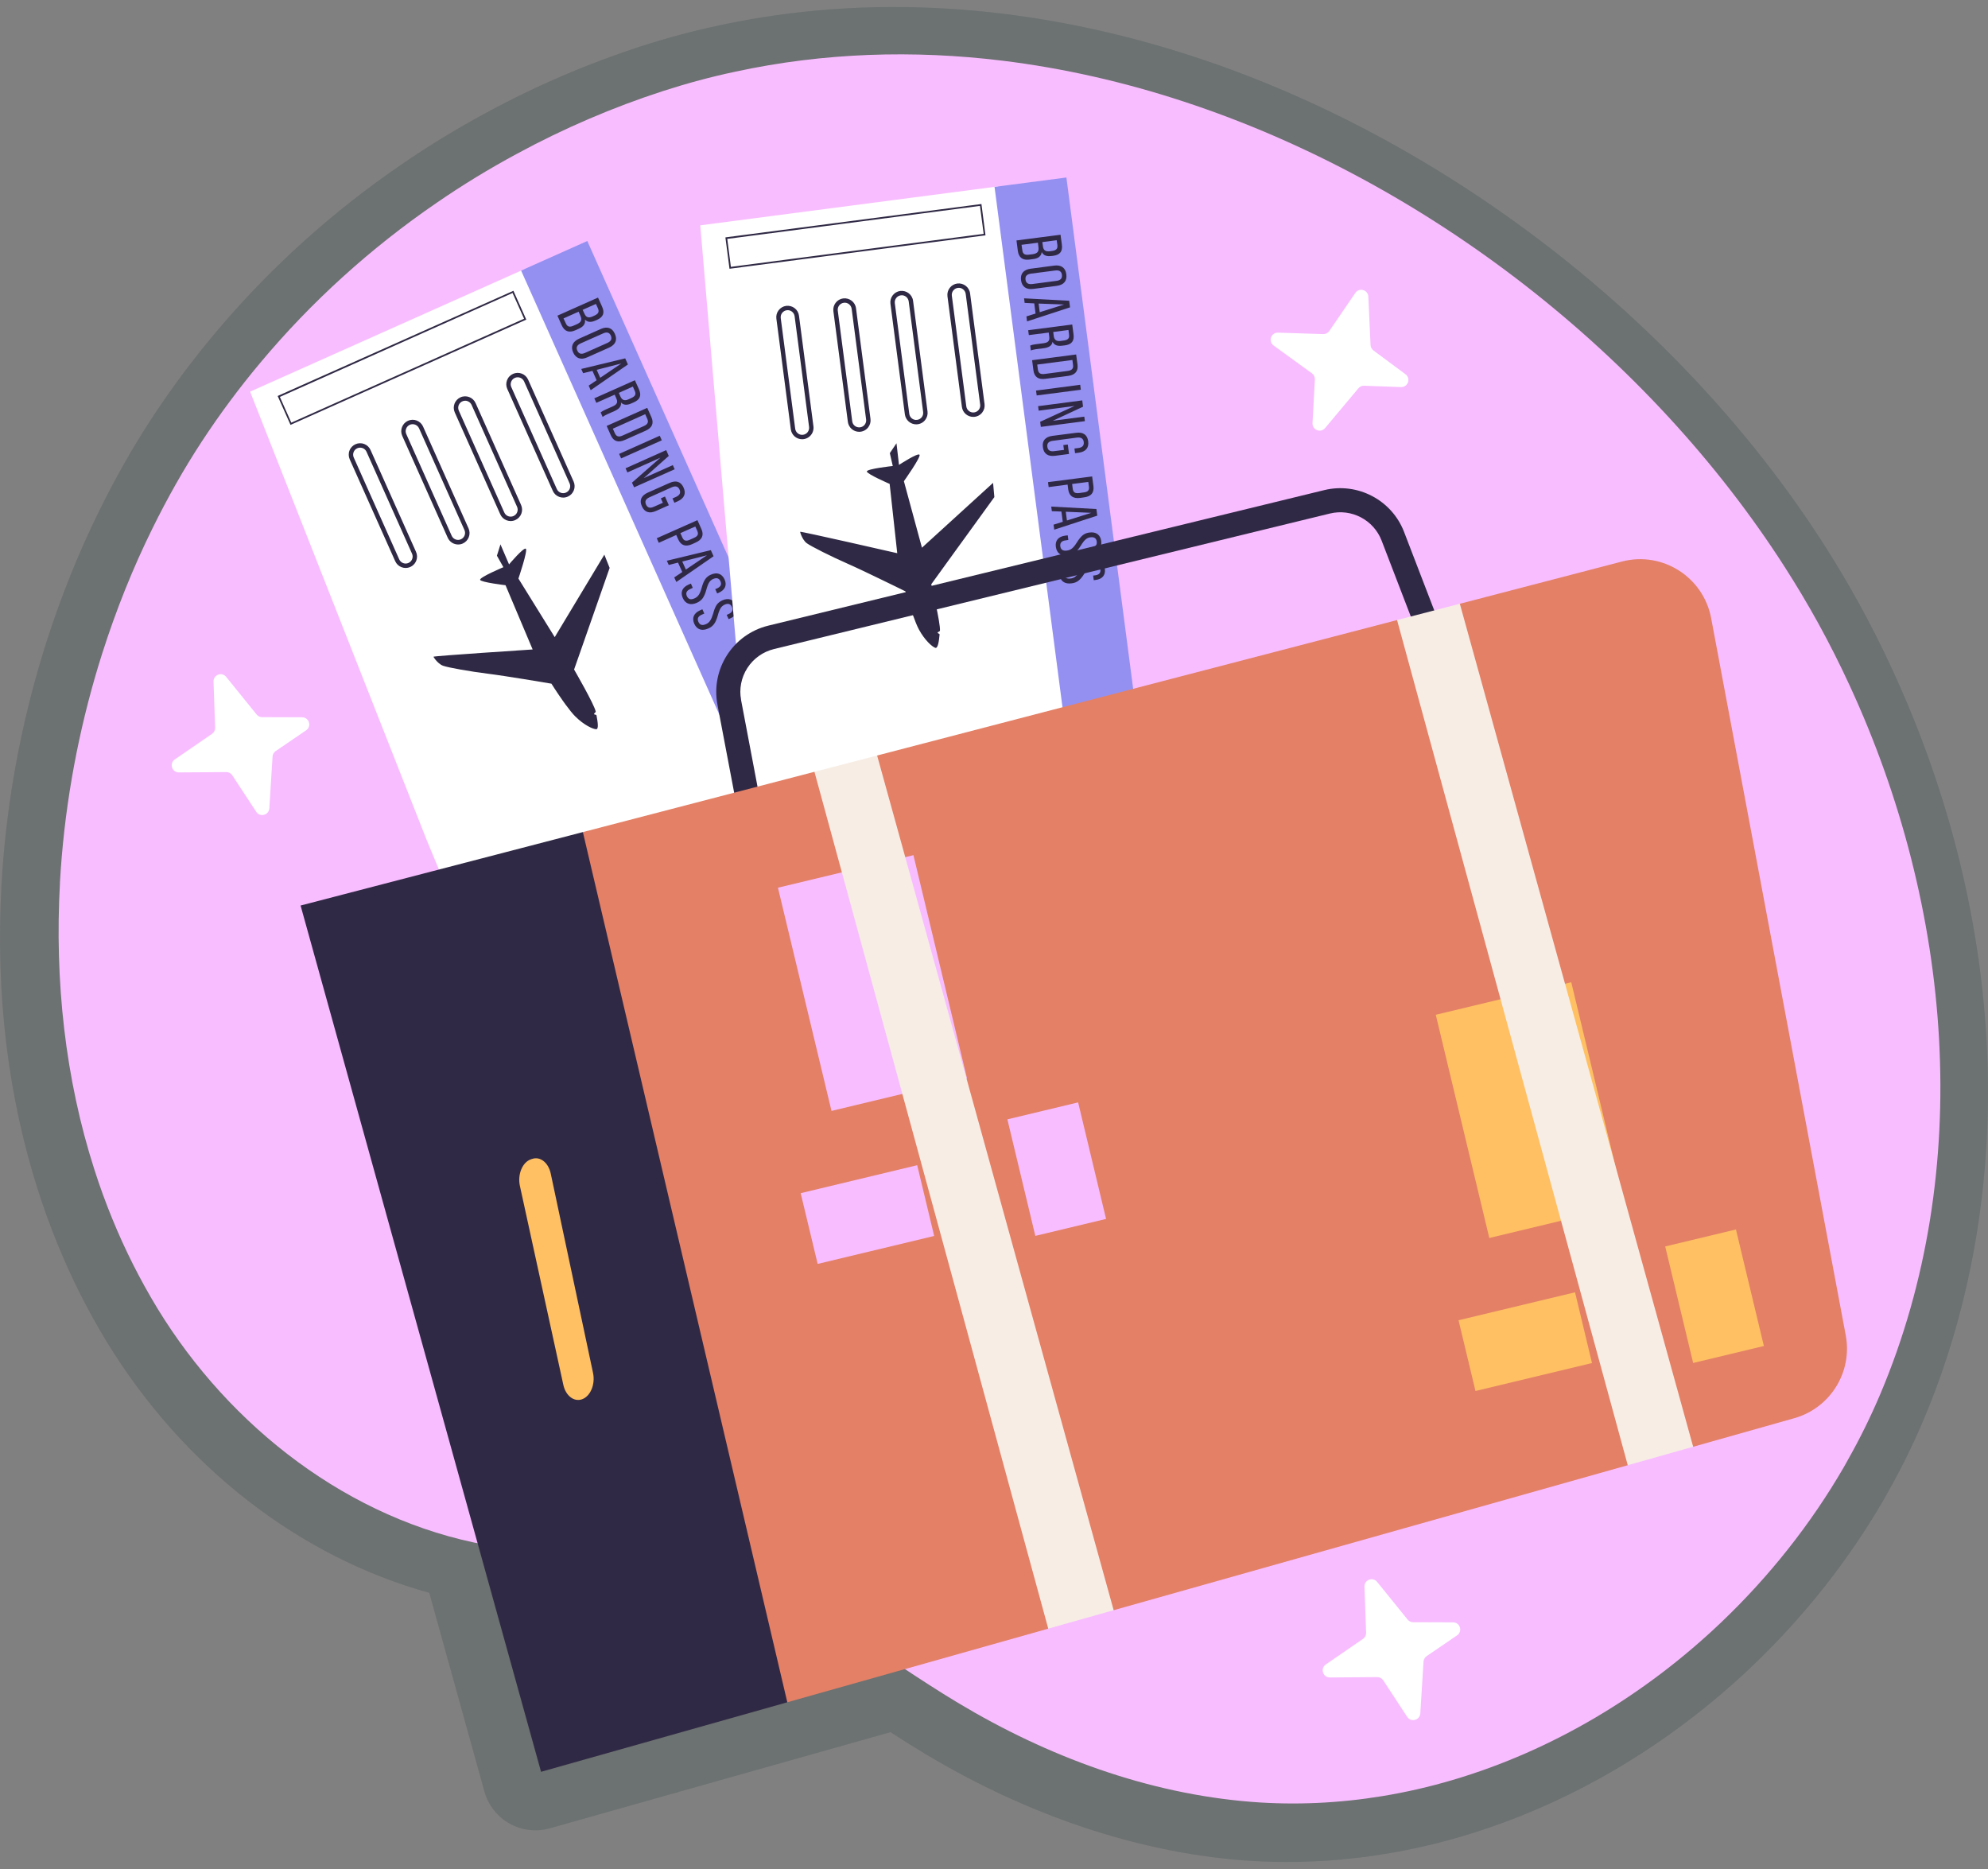 <svg width="100" height="94" viewBox="0 0 100 94" fill="none" xmlns="http://www.w3.org/2000/svg">
<rect x="0" y="0" width="100" height="94" fill="#808080" stroke="none"/>
<path d="M64.749 93.648C63.986 93.648 63.215 93.618 62.459 93.559C57.178 93.142 51.67 91.29 46.529 88.205C45.944 87.852 45.365 87.49 44.792 87.118L27.655 91.954C27.318 92.049 26.965 92.077 26.617 92.035C26.269 91.994 25.932 91.884 25.627 91.712C25.321 91.54 25.053 91.31 24.837 91.034C24.62 90.758 24.461 90.442 24.367 90.104L21.592 80.11C15.053 78.3 9.204 73.767 5.362 67.474C4.413 65.91 3.589 64.274 2.898 62.581C2.539 61.707 2.216 60.82 1.929 59.92C0.406 55.185 -0.221 50.037 0.069 44.627C0.069 44.591 0.071 44.554 0.073 44.518C0.277 40.853 0.905 37.175 1.941 33.587L1.957 33.531C2.074 33.13 2.196 32.73 2.322 32.331C3.067 29.998 3.971 27.751 5.007 25.659C5.813 24.022 6.699 22.464 7.636 21.032C8.598 19.566 9.644 18.157 10.771 16.813C13.475 13.576 16.639 10.707 20.172 8.287C21.554 7.336 22.987 6.461 24.464 5.667C26.953 4.317 29.561 3.198 32.255 2.324C33.587 1.896 34.9 1.545 36.162 1.279C39.001 0.665 41.969 0.352 44.97 0.352C46.777 0.352 48.626 0.466 50.464 0.691C53.669 1.084 56.908 1.814 60.09 2.86C72.723 7.005 84.549 16.159 91.724 27.348C92.352 28.326 92.947 29.325 93.509 30.343C94.103 31.422 94.658 32.521 95.172 33.64C101.005 46.243 101.58 60.023 96.747 71.439C96.24 72.634 95.668 73.799 95.032 74.931C94.976 75.036 94.919 75.137 94.861 75.239L94.771 75.4C92.987 78.478 90.753 81.306 88.129 83.807C83.901 87.833 78.857 90.79 73.541 92.358C72.273 92.733 70.983 93.028 69.677 93.242C68.049 93.511 66.401 93.646 64.75 93.648L64.749 93.648Z" fill="#6C7171"/>
<path d="M33.36 4.576C34.563 4.189 35.773 3.86 36.994 3.604C41.424 2.645 45.948 2.505 50.425 3.052C53.502 3.43 56.556 4.126 59.543 5.108C71.858 9.148 83.005 17.957 89.767 28.504C90.363 29.431 90.928 30.379 91.461 31.344C92.023 32.366 92.549 33.408 93.037 34.468C98.203 45.631 99.358 58.834 94.58 70.121C94.108 71.234 93.574 72.32 92.98 73.373C92.906 73.515 92.828 73.647 92.751 73.785C91.084 76.663 88.989 79.3 86.577 81.598C82.733 85.259 78.081 88.046 73.072 89.523C71.911 89.867 70.729 90.138 69.534 90.334C67.373 90.689 65.167 90.797 62.951 90.624C57.725 90.211 52.678 88.338 48.184 85.641C44.331 83.329 40.764 80.37 36.447 79.135C32.575 78.035 28.437 78.426 24.476 77.706C17.587 76.454 11.568 71.782 7.919 65.805C7.044 64.364 6.284 62.856 5.647 61.295C5.315 60.486 5.016 59.664 4.75 58.831C3.277 54.251 2.743 49.311 3.017 44.389L3.015 44.385C3.21 40.882 3.816 37.393 4.783 34.044C4.9 33.647 5.015 33.256 5.141 32.866C5.837 30.684 6.682 28.569 7.677 26.559C8.422 25.048 9.246 23.587 10.148 22.209C11.052 20.83 12.036 19.506 13.095 18.243C15.66 15.173 18.656 12.466 21.96 10.203C23.264 9.305 24.616 8.48 26.011 7.73C28.359 6.456 30.819 5.4 33.36 4.576Z" fill="#F8BDFF"/>
<path d="M45.215 55.95L29.809 62.339L21.459 42.238L12.581 19.697L26.373 13.538L36.377 35.625L45.215 55.95Z" fill="white"/>
<path d="M29.542 12.121L48.462 54.498L45.133 55.984L26.213 13.608L29.542 12.121Z" fill="#9490F1"/>
<path d="M30.285 15.419L30.081 14.966L28.04 15.876L28.253 16.355C28.391 16.666 28.622 16.754 28.937 16.613L29.114 16.533C29.349 16.431 29.456 16.28 29.425 16.085L29.433 16.08C29.558 16.209 29.722 16.222 29.944 16.125L30.028 16.089C30.343 15.947 30.432 15.743 30.285 15.419ZM29.017 16.306L28.843 16.382C28.648 16.47 28.533 16.43 28.462 16.262L28.346 16.014L29.105 15.676L29.194 15.88C29.287 16.089 29.238 16.204 29.017 16.306ZM29.904 15.872L29.797 15.92C29.598 16.005 29.478 15.96 29.398 15.774L29.309 15.583L29.975 15.286L30.077 15.508C30.152 15.681 30.099 15.783 29.904 15.872ZM30.929 16.79C30.796 16.488 30.543 16.4 30.219 16.546L29.128 17.034C28.804 17.181 28.697 17.425 28.83 17.726C28.968 18.028 29.221 18.117 29.544 17.97L30.64 17.482C30.964 17.336 31.066 17.092 30.929 16.79ZM30.552 17.247L29.429 17.748C29.238 17.833 29.11 17.793 29.039 17.633C28.968 17.473 29.026 17.353 29.212 17.269L30.339 16.768C30.525 16.683 30.654 16.719 30.725 16.879C30.796 17.043 30.738 17.163 30.552 17.247ZM31.448 18.023L29.238 18.556L29.332 18.769L29.802 18.653L30.011 19.124L29.611 19.394L29.713 19.625L31.586 18.33L31.448 18.023ZM30.192 19L30.015 18.6L31.253 18.281L30.192 19ZM32.136 19.567L31.936 19.124L29.895 20.033L29.997 20.26L30.92 19.851L31 20.033C31.088 20.229 31.044 20.339 30.826 20.437L30.449 20.605C30.338 20.654 30.263 20.699 30.214 20.743L30.316 20.974C30.36 20.929 30.44 20.885 30.551 20.832L30.915 20.672C31.128 20.574 31.239 20.45 31.239 20.299C31.239 20.282 31.239 20.259 31.235 20.242C31.359 20.375 31.527 20.392 31.754 20.291L31.878 20.237C32.198 20.096 32.282 19.892 32.136 19.567ZM31.754 20.02L31.608 20.087C31.413 20.171 31.293 20.127 31.208 19.94L31.128 19.759L31.834 19.443L31.927 19.656C32.007 19.829 31.954 19.931 31.754 20.02ZM32.766 20.978L32.557 20.513L30.516 21.422L30.725 21.892C30.862 22.198 31.097 22.278 31.426 22.128L32.477 21.662C32.806 21.515 32.903 21.285 32.766 20.978ZM32.389 21.427L31.315 21.906C31.12 21.994 31.004 21.955 30.929 21.79L30.827 21.56L32.455 20.832L32.557 21.063C32.633 21.227 32.584 21.338 32.389 21.427ZM33.187 21.915L31.142 22.829L31.244 23.055L33.289 22.146L33.187 21.915ZM33.844 23.392L32.384 24.044L33.64 22.931L33.511 22.638L31.466 23.552L31.559 23.761L33.218 23.02L31.79 24.275L31.896 24.51L33.937 23.601L33.844 23.392ZM34.385 24.523C34.252 24.222 34.004 24.142 33.68 24.288L32.584 24.776C32.256 24.923 32.149 25.162 32.287 25.46C32.42 25.766 32.668 25.846 32.997 25.699L33.644 25.411L33.449 24.972L33.241 25.065L33.343 25.287L32.881 25.491C32.695 25.575 32.566 25.535 32.495 25.375C32.424 25.215 32.482 25.096 32.668 25.011L33.795 24.506C33.982 24.426 34.11 24.461 34.181 24.621C34.252 24.781 34.194 24.905 34.008 24.989L33.826 25.069L33.924 25.286L34.093 25.211C34.416 25.065 34.523 24.825 34.385 24.523ZM35.281 26.605L35.082 26.161L33.036 27.07L33.138 27.301L34.017 26.906L34.115 27.128C34.252 27.434 34.487 27.514 34.816 27.368L34.989 27.288C35.321 27.141 35.419 26.915 35.281 26.605ZM34.904 27.053L34.7 27.146C34.505 27.234 34.398 27.199 34.323 27.035L34.225 26.813L34.975 26.48L35.073 26.698C35.148 26.862 35.104 26.968 34.904 27.053ZM35.756 27.669L33.542 28.202L33.64 28.415L34.106 28.295L34.319 28.77L33.915 29.041L34.021 29.271L35.894 27.976L35.756 27.669ZM34.501 28.645L34.319 28.242L35.561 27.927L34.501 28.645ZM36.448 29.142C36.315 28.85 36.062 28.765 35.756 28.903C35.644 28.95 35.548 29.026 35.477 29.125C35.41 29.222 35.348 29.369 35.295 29.559C35.251 29.724 35.202 29.843 35.148 29.919C35.095 29.998 35.02 30.06 34.931 30.096C34.749 30.181 34.625 30.141 34.55 29.981C34.483 29.826 34.536 29.706 34.718 29.626L34.847 29.564L34.754 29.351L34.638 29.4C34.319 29.542 34.212 29.782 34.346 30.079C34.478 30.372 34.736 30.46 35.051 30.318C35.175 30.261 35.273 30.19 35.344 30.092C35.415 29.994 35.477 29.852 35.53 29.662C35.574 29.493 35.623 29.369 35.672 29.293C35.721 29.213 35.787 29.156 35.872 29.12C36.049 29.041 36.173 29.081 36.24 29.236C36.311 29.391 36.253 29.506 36.076 29.591L35.978 29.631L36.076 29.848L36.156 29.812C36.471 29.67 36.577 29.435 36.448 29.142ZM37.025 30.433C36.896 30.145 36.639 30.056 36.333 30.194C36.218 30.247 36.124 30.318 36.053 30.416C35.987 30.513 35.925 30.66 35.876 30.851C35.827 31.015 35.778 31.134 35.725 31.21C35.676 31.29 35.605 31.352 35.508 31.392C35.326 31.472 35.202 31.436 35.131 31.276C35.059 31.116 35.113 30.997 35.295 30.917L35.428 30.859L35.33 30.642L35.215 30.695C34.9 30.837 34.794 31.077 34.922 31.37C35.055 31.667 35.312 31.751 35.627 31.609C35.756 31.556 35.849 31.48 35.92 31.383C35.991 31.29 36.053 31.143 36.107 30.952C36.151 30.784 36.2 30.664 36.249 30.584C36.297 30.509 36.367 30.449 36.448 30.411C36.626 30.331 36.75 30.371 36.816 30.527C36.887 30.682 36.83 30.802 36.652 30.881L36.554 30.926L36.652 31.139L36.732 31.103C37.047 30.966 37.154 30.726 37.025 30.433ZM44.068 44.581C44.066 44.586 44.063 44.59 44.059 44.594C44.056 44.598 44.051 44.601 44.046 44.604L43.581 44.812C43.575 44.814 43.57 44.815 43.565 44.815C43.559 44.816 43.553 44.815 43.548 44.813C43.543 44.811 43.538 44.808 43.534 44.804C43.53 44.8 43.527 44.795 43.525 44.79C43.522 44.785 43.521 44.78 43.521 44.774C43.521 44.769 43.522 44.763 43.524 44.758C43.526 44.753 43.529 44.748 43.532 44.744C43.536 44.74 43.541 44.736 43.546 44.734L44.011 44.526C44.017 44.524 44.022 44.523 44.028 44.523C44.033 44.522 44.039 44.523 44.044 44.525C44.049 44.527 44.054 44.53 44.058 44.534C44.062 44.538 44.065 44.542 44.068 44.547C44.072 44.558 44.072 44.57 44.068 44.581ZM27.974 51.686L27.06 52.095C27.038 52.108 27.029 52.13 27.038 52.152C27.046 52.175 27.073 52.183 27.091 52.175L28.009 51.766C28.019 51.761 28.027 51.754 28.032 51.744C28.036 51.733 28.036 51.72 28.032 51.709C28.023 51.686 27.996 51.677 27.974 51.686ZM29.806 50.87L28.892 51.278C28.87 51.287 28.861 51.314 28.87 51.336C28.879 51.358 28.906 51.367 28.923 51.358L29.842 50.945C29.851 50.94 29.859 50.933 29.864 50.923C29.866 50.918 29.867 50.913 29.867 50.908C29.867 50.902 29.866 50.897 29.864 50.892C29.851 50.87 29.828 50.861 29.806 50.87ZM31.639 50.054L30.721 50.462C30.703 50.471 30.694 50.493 30.703 50.515C30.712 50.537 30.734 50.546 30.756 50.537L31.674 50.129C31.684 50.124 31.692 50.116 31.697 50.107C31.701 50.098 31.701 50.084 31.697 50.071C31.683 50.054 31.661 50.04 31.639 50.054ZM33.525 49.255C33.516 49.233 33.493 49.224 33.471 49.233L32.553 49.641C32.531 49.65 32.522 49.676 32.531 49.699C32.544 49.721 32.566 49.73 32.588 49.721L33.507 49.313C33.517 49.307 33.525 49.297 33.529 49.286C33.529 49.277 33.529 49.264 33.525 49.255ZM35.304 48.416L34.385 48.825C34.363 48.833 34.354 48.86 34.363 48.882C34.376 48.9 34.399 48.913 34.421 48.9L35.335 48.492C35.348 48.487 35.357 48.478 35.357 48.469C35.359 48.465 35.36 48.459 35.36 48.454C35.36 48.449 35.359 48.443 35.357 48.438C35.348 48.416 35.321 48.407 35.304 48.416ZM37.136 47.596L36.218 48.008C36.196 48.017 36.187 48.039 36.196 48.062C36.204 48.084 36.231 48.093 36.253 48.084L37.167 47.675C37.18 47.671 37.185 47.662 37.189 47.653C37.194 47.642 37.194 47.629 37.189 47.618C37.181 47.596 37.154 47.587 37.136 47.596ZM38.964 46.779L38.05 47.187C38.028 47.196 38.019 47.223 38.028 47.245C38.037 47.267 38.063 47.276 38.086 47.267L39 46.859C39.013 46.85 39.017 46.846 39.022 46.833C39.024 46.828 39.025 46.822 39.025 46.817C39.025 46.812 39.024 46.806 39.022 46.801C39.013 46.779 38.986 46.77 38.964 46.779ZM40.797 45.963L40.681 46.012L39.883 46.371C39.86 46.38 39.852 46.407 39.86 46.429C39.869 46.446 39.896 46.46 39.918 46.446L40.717 46.092L40.832 46.038C40.842 46.033 40.849 46.025 40.854 46.016C40.859 46.007 40.859 45.994 40.854 45.98C40.846 45.963 40.819 45.954 40.797 45.963ZM42.629 45.142L41.715 45.555C41.693 45.563 41.684 45.586 41.693 45.608C41.702 45.63 41.728 45.639 41.75 45.63L42.664 45.222C42.674 45.217 42.682 45.209 42.687 45.2C42.691 45.188 42.691 45.176 42.687 45.164C42.678 45.142 42.651 45.133 42.629 45.142ZM25.826 14.625L14.002 19.9L13.967 19.918L14.614 21.369L26.434 16.093L26.474 16.076L25.826 14.625ZM14.654 21.258L14.078 19.963L25.782 14.736L26.363 16.031L14.654 21.258ZM38.778 43.629L26.958 48.909L26.918 48.927L27.566 50.377L39.386 45.097L39.425 45.084L38.778 43.629ZM27.61 50.267L27.029 48.971L38.733 43.744L39.315 45.04L27.61 50.267ZM28.33 25.026C28.261 25.026 28.191 25.014 28.125 24.988C28.054 24.961 27.99 24.921 27.935 24.869C27.88 24.817 27.836 24.754 27.806 24.685L25.517 19.56C25.486 19.492 25.469 19.418 25.467 19.342C25.465 19.267 25.478 19.192 25.505 19.122C25.532 19.051 25.572 18.986 25.624 18.932C25.676 18.877 25.738 18.833 25.807 18.803C25.876 18.772 25.95 18.755 26.026 18.753C26.101 18.751 26.176 18.764 26.246 18.791C26.317 18.818 26.381 18.858 26.436 18.91C26.49 18.962 26.534 19.024 26.565 19.093L28.854 24.218C28.916 24.358 28.921 24.514 28.866 24.657C28.839 24.727 28.798 24.792 28.747 24.847C28.695 24.901 28.632 24.945 28.563 24.976C28.489 25.009 28.409 25.026 28.33 25.026ZM26.041 18.975C25.992 18.975 25.944 18.985 25.898 19.005C25.812 19.043 25.746 19.113 25.712 19.201C25.696 19.244 25.688 19.29 25.689 19.336C25.69 19.383 25.701 19.428 25.72 19.47L28.009 24.595C28.047 24.681 28.116 24.747 28.204 24.781C28.292 24.814 28.388 24.812 28.473 24.773C28.559 24.735 28.625 24.666 28.659 24.577C28.675 24.534 28.683 24.488 28.682 24.442C28.681 24.396 28.67 24.35 28.651 24.308L26.363 19.183C26.344 19.141 26.317 19.102 26.283 19.071C26.25 19.039 26.21 19.014 26.167 18.998C26.127 18.983 26.084 18.975 26.041 18.975ZM25.688 26.206C25.619 26.206 25.55 26.193 25.483 26.168C25.412 26.141 25.348 26.1 25.293 26.049C25.238 25.997 25.194 25.934 25.164 25.865L22.875 20.74C22.746 20.451 22.877 20.111 23.165 19.982C23.454 19.853 23.794 19.984 23.923 20.272L26.212 25.398C26.274 25.538 26.279 25.694 26.224 25.837C26.197 25.907 26.157 25.972 26.105 26.026C26.053 26.081 25.991 26.125 25.922 26.155C25.848 26.189 25.769 26.206 25.688 26.206ZM23.399 20.154C23.34 20.154 23.282 20.169 23.231 20.198C23.18 20.226 23.136 20.266 23.104 20.315C23.072 20.365 23.053 20.421 23.049 20.48C23.044 20.538 23.054 20.597 23.078 20.65L25.367 25.775C25.405 25.861 25.474 25.927 25.562 25.961C25.65 25.994 25.745 25.992 25.831 25.953C25.917 25.915 25.983 25.845 26.017 25.757C26.033 25.714 26.041 25.668 26.04 25.622C26.039 25.576 26.028 25.53 26.009 25.488L23.721 20.362C23.693 20.3 23.647 20.248 23.59 20.211C23.533 20.174 23.467 20.154 23.399 20.154ZM23.047 27.385C22.936 27.385 22.828 27.353 22.734 27.293C22.641 27.232 22.567 27.146 22.522 27.045H22.522L20.233 21.92C20.171 21.781 20.167 21.623 20.222 21.481C20.276 21.339 20.385 21.224 20.523 21.162C20.662 21.1 20.82 21.096 20.962 21.15C21.104 21.205 21.219 21.313 21.281 21.452L23.57 26.577C23.632 26.716 23.636 26.874 23.581 27.016C23.527 27.158 23.419 27.273 23.28 27.335C23.207 27.368 23.127 27.385 23.047 27.385ZM22.725 26.955C22.764 27.038 22.835 27.101 22.921 27.133C23.007 27.164 23.102 27.161 23.186 27.123C23.27 27.086 23.335 27.017 23.369 26.932C23.403 26.847 23.403 26.752 23.367 26.667L21.079 21.542C21.041 21.457 20.97 21.391 20.883 21.357C20.796 21.324 20.699 21.327 20.614 21.364C20.529 21.403 20.462 21.473 20.429 21.56C20.395 21.647 20.398 21.744 20.436 21.829L22.725 26.955ZM20.404 28.565C20.335 28.565 20.266 28.553 20.199 28.527C20.129 28.5 20.064 28.46 20.009 28.408C19.955 28.356 19.911 28.294 19.88 28.225L17.591 23.1C17.561 23.031 17.544 22.957 17.542 22.881C17.54 22.806 17.552 22.731 17.58 22.661C17.606 22.59 17.647 22.526 17.699 22.471C17.75 22.416 17.813 22.372 17.882 22.342C17.95 22.311 18.025 22.294 18.1 22.292C18.175 22.29 18.25 22.302 18.321 22.329C18.391 22.357 18.456 22.397 18.51 22.449C18.565 22.501 18.609 22.563 18.639 22.632L20.928 27.757C20.99 27.897 20.995 28.053 20.94 28.196C20.898 28.305 20.825 28.398 20.729 28.464C20.634 28.53 20.52 28.565 20.404 28.565ZM18.115 22.514C18.067 22.514 18.018 22.524 17.972 22.545C17.886 22.583 17.82 22.652 17.787 22.74C17.77 22.783 17.762 22.829 17.764 22.876C17.765 22.922 17.775 22.967 17.794 23.01L20.083 28.135C20.121 28.22 20.191 28.286 20.279 28.32C20.367 28.354 20.462 28.351 20.548 28.312C20.634 28.274 20.7 28.205 20.733 28.117C20.75 28.073 20.758 28.027 20.757 27.981C20.755 27.935 20.745 27.889 20.726 27.847L18.437 22.722C18.418 22.68 18.392 22.642 18.358 22.61C18.324 22.578 18.285 22.553 18.242 22.537C18.201 22.522 18.159 22.514 18.115 22.514ZM41.497 55.075L39.209 49.95C39.158 49.837 39.155 49.71 39.199 49.595C39.243 49.481 39.33 49.388 39.443 49.338C39.498 49.313 39.558 49.3 39.619 49.298C39.679 49.296 39.74 49.307 39.797 49.328C39.853 49.35 39.905 49.383 39.95 49.425C39.994 49.467 40.029 49.517 40.054 49.572L42.343 54.697C42.368 54.753 42.383 54.813 42.385 54.874C42.387 54.936 42.377 54.997 42.355 55.054C42.334 55.111 42.301 55.164 42.259 55.209C42.217 55.253 42.167 55.289 42.111 55.314C42.055 55.339 41.995 55.352 41.933 55.354C41.872 55.355 41.811 55.345 41.754 55.322C41.697 55.3 41.645 55.267 41.601 55.224C41.557 55.182 41.522 55.131 41.497 55.075ZM38.855 56.254L36.567 51.129C36.522 51.018 36.522 50.894 36.567 50.782C36.611 50.671 36.698 50.581 36.807 50.532C36.917 50.484 37.041 50.479 37.154 50.52C37.267 50.561 37.359 50.644 37.412 50.752L39.701 55.877C39.726 55.932 39.739 55.992 39.741 56.053C39.743 56.114 39.732 56.174 39.711 56.231C39.689 56.288 39.656 56.34 39.614 56.384C39.572 56.428 39.523 56.464 39.467 56.488C39.411 56.513 39.352 56.527 39.291 56.528C39.23 56.53 39.169 56.52 39.113 56.498C39.056 56.476 39.004 56.444 38.96 56.402C38.916 56.36 38.88 56.31 38.855 56.254ZM36.213 57.434L33.925 52.309C33.875 52.197 33.871 52.069 33.915 51.955C33.959 51.84 34.047 51.748 34.159 51.697C34.214 51.673 34.274 51.659 34.335 51.657C34.396 51.656 34.456 51.666 34.513 51.688C34.57 51.71 34.622 51.742 34.666 51.784C34.71 51.826 34.745 51.876 34.77 51.931L37.059 57.057C37.084 57.112 37.097 57.172 37.099 57.233C37.1 57.294 37.09 57.354 37.068 57.411C37.047 57.468 37.014 57.52 36.972 57.564C36.93 57.608 36.88 57.644 36.825 57.668C36.713 57.718 36.585 57.722 36.471 57.678C36.356 57.634 36.264 57.546 36.213 57.434ZM33.572 58.614L31.283 53.489C31.233 53.376 31.229 53.249 31.273 53.134C31.317 53.02 31.405 52.927 31.517 52.877C31.629 52.827 31.756 52.824 31.871 52.867C31.986 52.911 32.078 52.999 32.129 53.111L34.417 58.236C34.467 58.348 34.471 58.476 34.427 58.59C34.383 58.705 34.295 58.798 34.183 58.848C34.071 58.898 33.944 58.901 33.829 58.857C33.714 58.813 33.622 58.726 33.572 58.614ZM29.984 36.676C29.814 36.667 29.373 36.465 28.936 36.031C28.796 35.891 28.622 35.671 28.45 35.436L28.45 35.437C28.445 35.43 28.441 35.423 28.436 35.417C28.391 35.355 28.346 35.293 28.303 35.232C28.299 35.225 28.294 35.218 28.289 35.212C27.991 34.788 27.738 34.385 27.738 34.385C27.738 34.385 27.364 34.321 26.86 34.239C26.695 34.211 26.515 34.182 26.33 34.152C26.023 34.102 25.715 34.054 25.408 34.007C25.223 33.979 25.048 33.953 24.891 33.931C24.77 33.913 24.66 33.899 24.565 33.887C23.654 33.774 22.543 33.576 22.288 33.484C22.129 33.426 21.984 33.279 21.895 33.167C21.841 33.099 21.808 33.045 21.804 33.03C21.794 32.99 26.793 32.664 26.793 32.664L25.429 29.433C25.429 29.433 24.194 29.288 24.151 29.163C24.109 29.037 25.322 28.526 25.322 28.526L24.996 27.948L25.174 27.378L25.479 28.089L25.606 28.385L25.607 28.384C25.638 28.347 26.337 27.523 26.449 27.597C26.563 27.673 26.078 29.099 26.078 29.099L27.904 32.044L30.4 27.896L30.475 28.085L30.666 28.563L29.803 31.031L29.626 31.536L29.317 32.42L29.148 32.902L28.878 33.673C28.878 33.673 29.889 35.418 29.966 35.785L29.967 35.788C29.974 35.821 29.874 35.88 29.881 35.916C29.886 35.941 29.998 35.943 30.003 35.97C30.067 36.305 30.128 36.684 29.984 36.676Z" fill="#302945"/>
<path d="M56.126 55.405L39.536 57.121L37.284 35.472L35.225 11.333L50.202 9.376L53.471 33.401L56.126 55.405Z" fill="white"/>
<path d="M53.642 8.927L59.652 54.944L56.037 55.416L50.027 9.399L53.642 8.927Z" fill="#9490F1"/>
<path d="M53.413 12.297L53.347 11.806L51.131 12.093L51.198 12.613C51.241 12.95 51.437 13.101 51.779 13.055L51.972 13.03C52.227 12.999 52.372 12.885 52.398 12.689L52.408 12.687C52.49 12.846 52.644 12.906 52.884 12.876L52.975 12.866C53.318 12.82 53.461 12.65 53.413 12.297ZM51.944 12.785L51.756 12.808C51.544 12.837 51.444 12.766 51.425 12.584L51.385 12.313L52.209 12.207L52.236 12.428C52.265 12.654 52.185 12.75 51.944 12.785ZM52.918 12.622L52.802 12.638C52.587 12.662 52.484 12.585 52.461 12.384L52.431 12.176L53.153 12.081L53.188 12.323C53.211 12.51 53.131 12.593 52.918 12.622ZM53.638 13.795C53.596 13.468 53.379 13.311 53.027 13.358L51.842 13.514C51.49 13.561 51.318 13.765 51.359 14.092C51.404 14.421 51.621 14.578 51.974 14.53L53.163 14.376C53.516 14.328 53.683 14.124 53.638 13.795ZM53.146 14.125L51.926 14.285C51.72 14.311 51.608 14.236 51.585 14.062C51.563 13.889 51.653 13.791 51.855 13.763L53.078 13.605C53.281 13.578 53.394 13.649 53.416 13.822C53.438 13.999 53.348 14.098 53.146 14.125ZM53.782 15.126L51.513 15.004L51.541 15.234L52.025 15.258L52.09 15.769L51.63 15.914L51.662 16.164L53.826 15.458L53.782 15.126ZM52.3 15.702L52.244 15.268L53.522 15.316L52.3 15.702ZM53.999 16.802L53.935 16.32L51.719 16.608L51.752 16.854L52.753 16.726L52.778 16.924C52.807 17.136 52.733 17.23 52.497 17.261L52.087 17.315C51.967 17.33 51.882 17.351 51.822 17.379L51.854 17.629C51.91 17.599 51.999 17.58 52.12 17.561L52.515 17.512C52.747 17.479 52.888 17.392 52.932 17.247C52.937 17.23 52.943 17.209 52.944 17.191C53.025 17.354 53.181 17.419 53.427 17.386L53.561 17.371C53.908 17.326 54.047 17.154 53.999 16.802ZM53.505 17.126L53.345 17.148C53.134 17.173 53.032 17.096 53.004 16.894L52.98 16.697L53.746 16.596L53.774 16.827C53.801 17.016 53.721 17.099 53.505 17.126ZM54.2 18.334L54.133 17.828L51.917 18.116L51.983 18.626C52.027 18.959 52.229 19.103 52.587 19.052L53.728 18.906C54.084 18.86 54.244 18.667 54.2 18.334ZM53.71 18.655L52.544 18.808C52.332 18.837 52.233 18.765 52.207 18.587L52.175 18.336L53.944 18.105L53.975 18.355C54.001 18.534 53.923 18.626 53.71 18.655ZM54.336 19.352L52.114 19.643L52.148 19.889L54.368 19.602L54.336 19.352ZM54.542 20.955L52.957 21.163L54.479 20.455L54.439 20.137L52.218 20.428L52.248 20.655L54.05 20.419L52.322 21.214L52.356 21.47L54.572 21.182L54.542 20.955ZM54.738 22.194C54.696 21.867 54.481 21.719 54.129 21.767L52.939 21.921C52.583 21.968 52.412 22.167 52.459 22.491C52.499 22.822 52.714 22.97 53.071 22.924L53.774 22.832L53.712 22.356L53.486 22.385L53.52 22.627L53.02 22.691C52.817 22.718 52.705 22.643 52.683 22.47C52.66 22.297 52.75 22.198 52.953 22.171L54.177 22.008C54.379 21.985 54.492 22.056 54.514 22.229C54.537 22.403 54.446 22.505 54.243 22.533L54.046 22.557L54.077 22.793L54.261 22.769C54.612 22.722 54.783 22.523 54.738 22.194ZM55.001 24.445L54.937 23.962L52.717 24.249L52.749 24.499L53.703 24.372L53.733 24.612C53.778 24.945 53.98 25.089 54.337 25.042L54.526 25.015C54.886 24.97 55.044 24.782 55.001 24.445ZM54.512 24.766L54.289 24.797C54.077 24.826 53.985 24.762 53.96 24.583L53.93 24.342L54.743 24.238L54.775 24.474C54.8 24.653 54.727 24.742 54.512 24.766ZM55.151 25.601L52.878 25.478L52.91 25.71L53.391 25.728L53.459 26.244L52.995 26.388L53.031 26.639L55.196 25.933L55.151 25.601ZM53.669 26.177L53.611 25.738L54.891 25.792L53.669 26.177ZM55.394 27.21C55.35 26.892 55.131 26.738 54.799 26.783C54.678 26.795 54.564 26.841 54.468 26.915C54.376 26.99 54.274 27.112 54.169 27.28C54.079 27.424 53.998 27.525 53.926 27.582C53.852 27.644 53.762 27.681 53.666 27.69C53.468 27.719 53.361 27.645 53.334 27.471C53.315 27.303 53.4 27.203 53.597 27.179L53.738 27.156L53.71 26.925L53.585 26.939C53.239 26.984 53.068 27.183 53.111 27.506C53.154 27.825 53.376 27.983 53.718 27.937C53.853 27.917 53.967 27.877 54.063 27.804C54.159 27.731 54.259 27.613 54.365 27.445C54.456 27.296 54.538 27.191 54.606 27.133C54.676 27.07 54.756 27.034 54.847 27.024C55.04 26.998 55.148 27.072 55.167 27.24C55.191 27.409 55.102 27.503 54.908 27.533L54.803 27.543L54.835 27.78L54.921 27.769C55.264 27.723 55.433 27.528 55.394 27.21ZM55.577 28.612C55.536 28.299 55.315 28.141 54.982 28.185C54.856 28.203 54.747 28.244 54.651 28.317C54.559 28.392 54.458 28.515 54.357 28.683C54.263 28.827 54.182 28.927 54.109 28.984C54.04 29.047 53.954 29.086 53.849 29.096C53.652 29.121 53.543 29.052 53.52 28.878C53.498 28.705 53.583 28.605 53.781 28.581L53.925 28.564L53.893 28.327L53.767 28.345C53.425 28.391 53.254 28.59 53.294 28.908C53.336 29.23 53.559 29.385 53.901 29.339C54.04 29.325 54.151 29.279 54.247 29.206C54.341 29.137 54.443 29.014 54.548 28.847C54.639 28.698 54.72 28.597 54.79 28.534C54.858 28.476 54.941 28.438 55.03 28.426C55.223 28.4 55.331 28.474 55.35 28.642C55.374 28.811 55.285 28.909 55.092 28.935L54.985 28.949L55.018 29.181L55.105 29.17C55.446 29.129 55.617 28.93 55.577 28.612ZM58.279 44.183C58.276 44.187 58.272 44.191 58.267 44.194C58.262 44.196 58.257 44.198 58.252 44.199L57.746 44.265C57.735 44.266 57.725 44.262 57.717 44.255C57.708 44.248 57.703 44.239 57.701 44.228C57.7 44.217 57.703 44.206 57.709 44.198C57.715 44.189 57.724 44.183 57.735 44.181L58.24 44.114C58.252 44.113 58.263 44.116 58.272 44.123C58.281 44.13 58.287 44.14 58.288 44.151C58.289 44.163 58.286 44.174 58.279 44.183ZM40.825 46.389L39.832 46.518C39.807 46.525 39.792 46.543 39.795 46.567C39.797 46.591 39.82 46.607 39.839 46.604L40.836 46.475C40.847 46.473 40.856 46.468 40.864 46.46C40.871 46.451 40.875 46.439 40.874 46.426C40.872 46.402 40.849 46.386 40.825 46.389ZM42.814 46.13L41.822 46.26C41.798 46.262 41.782 46.285 41.784 46.309C41.786 46.333 41.809 46.349 41.829 46.346L42.827 46.213C42.837 46.211 42.847 46.206 42.854 46.198C42.858 46.194 42.861 46.189 42.862 46.184C42.864 46.179 42.864 46.173 42.863 46.168C42.857 46.143 42.838 46.128 42.814 46.13ZM44.804 45.872L43.807 46.001C43.787 46.004 43.773 46.023 43.775 46.047C43.777 46.07 43.796 46.085 43.819 46.083L44.816 45.955C44.827 45.953 44.836 45.947 44.844 45.94C44.851 45.932 44.854 45.92 44.854 45.906C44.846 45.885 44.829 45.866 44.804 45.872ZM46.839 45.646C46.837 45.622 46.818 45.608 46.794 45.61L45.797 45.738C45.774 45.74 45.758 45.763 45.76 45.787C45.766 45.812 45.785 45.827 45.809 45.825L46.805 45.696C46.817 45.694 46.828 45.687 46.834 45.677C46.838 45.667 46.84 45.657 46.839 45.646ZM48.784 45.352L47.787 45.48C47.763 45.482 47.747 45.505 47.749 45.529C47.757 45.55 47.774 45.569 47.799 45.562L48.792 45.433C48.806 45.432 48.817 45.426 48.819 45.418C48.823 45.414 48.826 45.409 48.827 45.404C48.829 45.399 48.829 45.394 48.828 45.388C48.826 45.364 48.803 45.348 48.784 45.352ZM50.775 45.089L49.776 45.222C49.753 45.224 49.738 45.243 49.74 45.267C49.742 45.29 49.765 45.306 49.789 45.304L50.781 45.175C50.795 45.174 50.802 45.167 50.809 45.159C50.816 45.15 50.82 45.138 50.819 45.125C50.817 45.102 50.794 45.086 50.775 45.089ZM52.76 44.83L51.767 44.959C51.743 44.962 51.727 44.984 51.729 45.008C51.732 45.032 51.755 45.048 51.778 45.046L52.771 44.916C52.786 44.912 52.792 44.909 52.8 44.897C52.803 44.893 52.806 44.888 52.807 44.883C52.809 44.878 52.81 44.873 52.809 44.867C52.806 44.844 52.783 44.828 52.76 44.83ZM54.749 44.572L54.624 44.585L53.756 44.701C53.733 44.704 53.717 44.726 53.719 44.75C53.722 44.77 53.744 44.79 53.769 44.784L54.636 44.672L54.761 44.654C54.772 44.652 54.782 44.647 54.789 44.639C54.796 44.632 54.8 44.619 54.799 44.605C54.796 44.586 54.773 44.569 54.749 44.572ZM56.74 44.309L55.746 44.443C55.722 44.445 55.707 44.464 55.709 44.488C55.711 44.512 55.734 44.528 55.758 44.525L56.751 44.396C56.761 44.394 56.771 44.389 56.778 44.381C56.786 44.371 56.789 44.359 56.789 44.347C56.786 44.323 56.763 44.307 56.74 44.309ZM49.368 10.261L36.528 11.934L36.489 11.941L36.695 13.517L49.53 11.842L49.573 11.837L49.368 10.261ZM36.765 13.422L36.583 12.015L49.294 10.355L49.48 11.762L36.765 13.422ZM53.482 41.758L40.646 43.436L40.602 43.442L40.808 45.018L53.645 43.339L53.687 43.338L53.482 41.758ZM40.882 44.924L40.696 43.516L53.407 41.856L53.593 43.264L40.882 44.924ZM48.955 20.967C48.816 20.967 48.682 20.916 48.577 20.825C48.472 20.733 48.405 20.606 48.386 20.468L47.659 14.902C47.64 14.751 47.681 14.599 47.774 14.478C47.866 14.358 48.003 14.279 48.154 14.259C48.468 14.222 48.756 14.44 48.797 14.754L49.524 20.319C49.534 20.394 49.529 20.47 49.51 20.543C49.49 20.616 49.456 20.684 49.41 20.744C49.357 20.814 49.288 20.87 49.209 20.909C49.13 20.948 49.043 20.968 48.955 20.967ZM48.607 20.439C48.616 20.508 48.645 20.573 48.691 20.625C48.737 20.677 48.797 20.715 48.864 20.733C48.931 20.751 49.002 20.749 49.068 20.726C49.134 20.704 49.192 20.663 49.234 20.608C49.292 20.533 49.317 20.441 49.304 20.348L48.577 14.782C48.552 14.59 48.374 14.451 48.183 14.479C48.09 14.491 48.006 14.539 47.95 14.613C47.893 14.687 47.867 14.781 47.879 14.873L48.607 20.439ZM46.087 21.342C45.947 21.342 45.813 21.291 45.708 21.199C45.604 21.107 45.536 20.98 45.517 20.842L44.791 15.277C44.771 15.126 44.812 14.974 44.905 14.853C44.998 14.732 45.134 14.653 45.285 14.633C45.599 14.595 45.888 14.815 45.929 15.128L46.656 20.694C46.666 20.768 46.661 20.845 46.641 20.917C46.621 20.99 46.588 21.058 46.541 21.118C46.488 21.188 46.419 21.245 46.34 21.284C46.261 21.322 46.175 21.342 46.087 21.342ZM45.738 20.814C45.763 21.006 45.941 21.145 46.132 21.117C46.178 21.111 46.222 21.096 46.263 21.073C46.303 21.05 46.338 21.02 46.366 20.983C46.423 20.908 46.448 20.816 46.436 20.723L45.709 15.157C45.683 14.964 45.505 14.825 45.314 14.854C45.221 14.866 45.138 14.914 45.081 14.988C45.024 15.062 44.999 15.156 45.011 15.248L45.738 20.814ZM43.218 21.717C43.078 21.717 42.944 21.666 42.839 21.574C42.735 21.482 42.667 21.355 42.649 21.217L41.921 15.652C41.911 15.577 41.916 15.501 41.936 15.428C41.956 15.355 41.99 15.287 42.036 15.227C42.081 15.167 42.139 15.117 42.204 15.079C42.269 15.042 42.342 15.018 42.416 15.008C42.728 14.971 43.019 15.189 43.059 15.503L43.787 21.069C43.797 21.143 43.792 21.219 43.772 21.292C43.752 21.365 43.719 21.433 43.673 21.493C43.619 21.563 43.55 21.619 43.471 21.658C43.392 21.697 43.306 21.717 43.218 21.717ZM42.869 21.189C42.878 21.258 42.907 21.322 42.953 21.375C42.999 21.427 43.06 21.464 43.127 21.482C43.194 21.5 43.265 21.498 43.331 21.476C43.397 21.454 43.454 21.413 43.497 21.358C43.554 21.283 43.579 21.191 43.567 21.097L42.84 15.532C42.814 15.339 42.638 15.2 42.445 15.228C42.399 15.234 42.355 15.249 42.315 15.272C42.275 15.295 42.24 15.326 42.212 15.363C42.183 15.399 42.163 15.441 42.151 15.486C42.139 15.531 42.136 15.577 42.142 15.623L42.869 21.189ZM40.349 22.092C40.209 22.091 40.075 22.041 39.97 21.949C39.866 21.857 39.798 21.73 39.78 21.592L39.053 16.026C39.033 15.876 39.074 15.723 39.167 15.603C39.26 15.482 39.396 15.403 39.547 15.383C39.864 15.345 40.15 15.565 40.191 15.878L40.918 21.444C40.928 21.524 40.921 21.607 40.897 21.685C40.873 21.763 40.833 21.835 40.779 21.896C40.726 21.957 40.66 22.006 40.585 22.04C40.511 22.074 40.43 22.091 40.349 22.092ZM40 21.564C40.006 21.609 40.021 21.654 40.044 21.694C40.067 21.734 40.098 21.769 40.134 21.797C40.171 21.825 40.213 21.846 40.257 21.858C40.302 21.87 40.349 21.873 40.395 21.867C40.487 21.855 40.571 21.806 40.628 21.732C40.684 21.658 40.71 21.565 40.698 21.472L39.971 15.906C39.946 15.714 39.768 15.576 39.576 15.603C39.484 15.615 39.4 15.664 39.343 15.738C39.286 15.812 39.261 15.905 39.273 15.998L40 21.564ZM52.814 53.503L52.087 47.938C52.079 47.877 52.083 47.816 52.098 47.757C52.114 47.698 52.141 47.642 52.178 47.594C52.215 47.546 52.261 47.505 52.314 47.474C52.367 47.444 52.425 47.424 52.486 47.416C52.546 47.408 52.608 47.412 52.666 47.428C52.725 47.444 52.781 47.472 52.829 47.509C52.877 47.546 52.917 47.593 52.948 47.646C52.978 47.699 52.997 47.757 53.005 47.818L53.732 53.383C53.74 53.444 53.737 53.505 53.721 53.564C53.705 53.623 53.678 53.678 53.641 53.727C53.604 53.775 53.558 53.816 53.505 53.846C53.452 53.877 53.394 53.897 53.333 53.905C53.273 53.913 53.212 53.908 53.153 53.892C53.094 53.877 53.039 53.849 52.99 53.812C52.942 53.775 52.902 53.728 52.871 53.675C52.841 53.622 52.822 53.564 52.814 53.503ZM49.945 53.878L49.218 48.312C49.203 48.191 49.236 48.069 49.311 47.972C49.386 47.875 49.496 47.812 49.617 47.796C49.739 47.78 49.861 47.813 49.959 47.887C50.056 47.961 50.12 48.071 50.136 48.192L50.863 53.758C50.871 53.819 50.868 53.88 50.852 53.939C50.836 53.998 50.809 54.053 50.772 54.102C50.735 54.15 50.689 54.191 50.636 54.221C50.583 54.252 50.525 54.272 50.465 54.279C50.404 54.287 50.343 54.283 50.284 54.267C50.225 54.251 50.17 54.224 50.121 54.187C50.073 54.149 50.033 54.103 50.002 54.05C49.972 53.997 49.953 53.938 49.945 53.878ZM47.076 54.253L46.349 48.687C46.341 48.627 46.345 48.565 46.36 48.506C46.376 48.447 46.403 48.392 46.44 48.344C46.477 48.295 46.523 48.255 46.576 48.224C46.629 48.194 46.687 48.174 46.748 48.166C46.808 48.158 46.87 48.162 46.929 48.178C46.987 48.194 47.043 48.221 47.091 48.259C47.139 48.296 47.18 48.342 47.21 48.395C47.24 48.448 47.26 48.507 47.267 48.567L47.994 54.133C48.002 54.193 47.999 54.255 47.983 54.314C47.967 54.373 47.94 54.428 47.903 54.476C47.866 54.525 47.82 54.566 47.767 54.596C47.714 54.627 47.656 54.646 47.596 54.654C47.535 54.662 47.474 54.658 47.415 54.642C47.356 54.626 47.301 54.599 47.252 54.561C47.204 54.524 47.164 54.478 47.134 54.425C47.103 54.372 47.084 54.313 47.076 54.253ZM44.207 54.628L43.48 49.062C43.472 49.002 43.476 48.94 43.491 48.881C43.507 48.822 43.534 48.767 43.571 48.718C43.608 48.67 43.654 48.629 43.707 48.599C43.76 48.568 43.818 48.548 43.879 48.541C43.939 48.533 44.001 48.537 44.06 48.553C44.119 48.569 44.174 48.596 44.222 48.633C44.27 48.671 44.311 48.717 44.341 48.77C44.371 48.823 44.391 48.882 44.398 48.942L45.125 54.508C45.141 54.629 45.107 54.752 45.032 54.848C44.957 54.945 44.847 55.008 44.726 55.024C44.605 55.04 44.482 55.007 44.385 54.933C44.288 54.859 44.224 54.749 44.207 54.628ZM47.044 32.581C46.884 32.523 46.52 32.204 46.225 31.663C46.131 31.488 46.026 31.228 45.929 30.954H45.928C45.926 30.946 45.923 30.938 45.92 30.931C45.896 30.859 45.87 30.787 45.847 30.715L45.839 30.692C45.675 30.2 45.547 29.743 45.547 29.743C45.547 29.743 45.208 29.575 44.747 29.351C44.597 29.277 44.434 29.198 44.265 29.117C43.985 28.981 43.704 28.846 43.423 28.713C43.254 28.633 43.093 28.558 42.949 28.492C42.838 28.441 42.737 28.396 42.649 28.357C41.809 27.988 40.8 27.481 40.582 27.32C40.447 27.219 40.35 27.036 40.297 26.904C40.265 26.823 40.248 26.762 40.249 26.746C40.251 26.706 45.133 27.823 45.133 27.823L44.751 24.337C44.751 24.337 43.609 23.844 43.604 23.712C43.599 23.579 44.908 23.437 44.908 23.437L44.76 22.79L45.095 22.294L45.184 23.063L45.22 23.383L45.221 23.381C45.262 23.355 46.168 22.766 46.253 22.869C46.341 22.974 45.468 24.202 45.468 24.202L46.376 27.546L49.954 24.285L49.972 24.488L50.018 25.001L48.485 27.119L48.171 27.551L47.622 28.31L47.323 28.724L46.844 29.386C46.844 29.386 47.313 31.346 47.282 31.72L47.281 31.724C47.278 31.757 47.166 31.785 47.163 31.821C47.16 31.847 47.267 31.881 47.264 31.908C47.231 32.248 47.18 32.629 47.044 32.581Z" fill="#302945"/>
<path d="M37.135 40.947L36.089 35.441C35.748 33.645 36.872 31.899 38.648 31.466L66.612 24.65C68.283 24.243 70.01 25.146 70.627 26.752L72.828 32.473L71.697 32.908L69.497 27.187C69.097 26.148 67.98 25.564 66.898 25.827L38.935 32.643C38.382 32.778 37.901 33.119 37.593 33.598C37.285 34.076 37.173 34.655 37.279 35.214L38.324 40.72L37.135 40.947Z" fill="#302945"/>
<path d="M90.261 71.326L85.169 72.764L82.032 67.285L81.879 73.692L56.019 80.984L53.334 76.877L52.729 81.912L39.603 85.615L28.177 65.747L29.32 41.849L40.968 38.817L43.214 40.626L44.121 37.998L70.275 31.186L72.743 33.98L73.432 30.367L81.584 28.243C83.623 27.71 85.682 29.018 86.074 31.09L92.844 67.156C93.192 69.005 92.07 70.813 90.261 71.326Z" fill="#E38066"/>
<path d="M72.222 51.037L79.038 49.401L81.732 60.628L74.915 62.264L72.222 51.037Z" fill="#FFC063"/>
<path d="M83.763 62.689L87.321 61.835L88.727 67.696L85.169 68.55L83.763 62.689Z" fill="#FFC063"/>
<path d="M79.228 64.995L80.081 68.553L74.22 69.96L73.367 66.401L79.228 64.995Z" fill="#FFC063"/>
<path d="M39.132 44.646L45.948 43.01L48.642 54.237L41.826 55.873L39.132 44.646Z" fill="#F8BDFF"/>
<path d="M50.673 56.297L54.232 55.444L55.638 61.305L52.079 62.158L50.673 56.297Z" fill="#F8BDFF"/>
<path d="M46.137 58.603L46.991 62.162L41.13 63.568L40.276 60.01L46.137 58.603Z" fill="#F8BDFF"/>
<path d="M39.603 85.615L27.216 89.111L15.12 45.543L29.32 41.849L39.603 85.615Z" fill="#302945"/>
<path d="M56.019 80.984L52.729 81.912L40.968 38.817L44.121 37.997L56.019 80.984ZM85.169 72.763L81.879 73.692L70.275 31.186L73.433 30.366L85.169 72.763Z" fill="#F7EDE5"/>
<path d="M26.717 58.303L26.776 58.284C27.179 58.152 27.587 58.478 27.703 59.023L29.83 69.047C29.953 69.627 29.699 70.231 29.271 70.378C28.868 70.516 28.456 70.195 28.337 69.65L26.152 59.645C26.024 59.058 26.282 58.445 26.717 58.303Z" fill="#FFC063"/>
<path d="M69.085 17.624L70.7 18.822C70.983 19.031 70.825 19.48 70.473 19.468L68.618 19.401C68.563 19.399 68.509 19.41 68.459 19.432C68.409 19.454 68.365 19.487 68.33 19.529L66.655 21.529C66.433 21.794 66.004 21.624 66.022 21.28L66.141 19.085C66.144 19.026 66.132 18.966 66.106 18.912C66.081 18.858 66.042 18.811 65.993 18.776L64.066 17.378C63.779 17.171 63.934 16.718 64.288 16.73L66.559 16.803C66.62 16.805 66.68 16.792 66.733 16.765C66.787 16.737 66.833 16.697 66.867 16.647L68.176 14.732C68.371 14.448 68.815 14.575 68.83 14.918L68.941 17.352C68.945 17.46 68.999 17.559 69.085 17.624ZM13.187 36.069L15.198 36.076C15.55 36.077 15.69 36.532 15.399 36.731L13.865 37.777C13.82 37.808 13.783 37.849 13.756 37.896C13.729 37.944 13.713 37.997 13.71 38.051L13.548 40.655C13.526 40.999 13.079 41.118 12.89 40.83L11.684 38.992C11.651 38.942 11.606 38.901 11.553 38.873C11.5 38.845 11.441 38.83 11.381 38.831L9.001 38.849C8.647 38.852 8.503 38.395 8.794 38.195L10.667 36.907C10.768 36.837 10.826 36.721 10.822 36.599L10.741 34.28C10.729 33.936 11.161 33.775 11.377 34.042L12.91 35.936C12.977 36.02 13.079 36.069 13.187 36.069ZM71.083 81.588L73.094 81.595C73.446 81.596 73.585 82.051 73.295 82.249L71.761 83.296C71.716 83.327 71.679 83.368 71.652 83.415C71.625 83.463 71.609 83.516 71.606 83.57L71.444 86.174C71.422 86.518 70.975 86.637 70.786 86.349L69.58 84.511C69.547 84.461 69.502 84.42 69.449 84.392C69.397 84.363 69.337 84.349 69.278 84.349L66.896 84.367C66.543 84.37 66.399 83.914 66.69 83.713L68.563 82.425C68.664 82.356 68.722 82.24 68.718 82.117L68.636 79.799C68.624 79.455 69.057 79.293 69.273 79.561L70.806 81.455C70.874 81.539 70.975 81.588 71.083 81.588Z" fill="white"/>
</svg>
